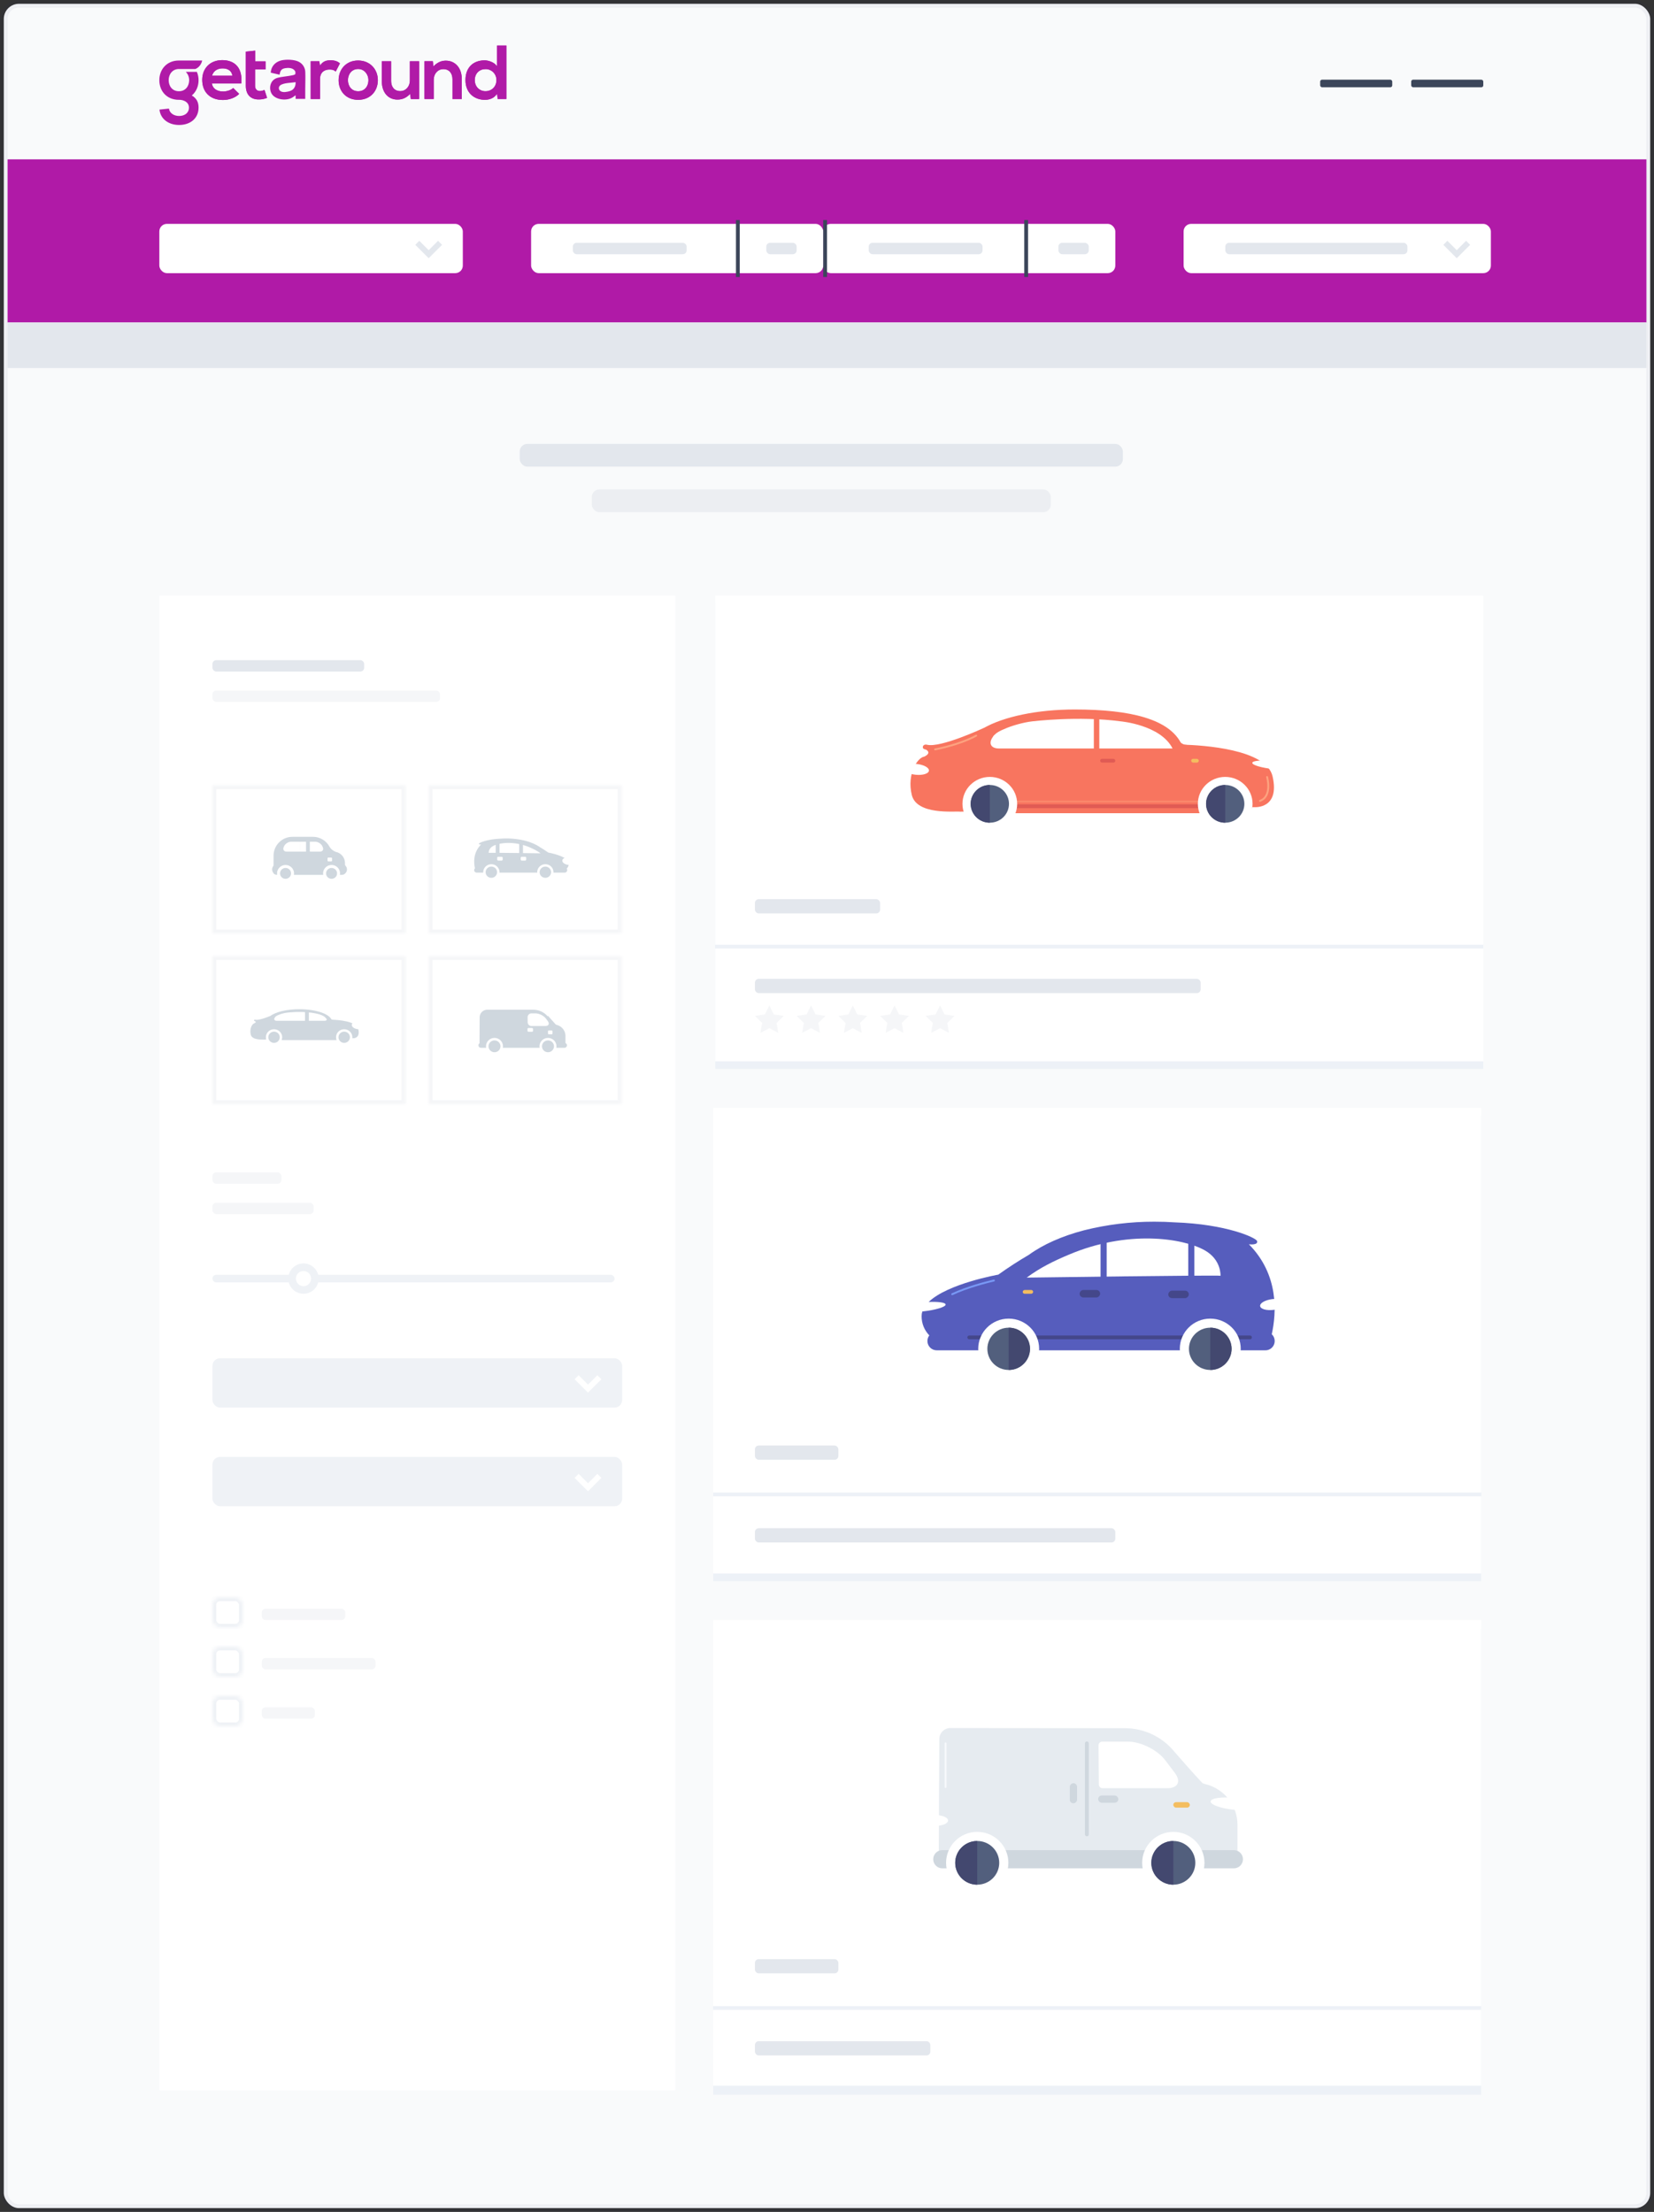 <svg xmlns="http://www.w3.org/2000/svg" xmlns:xlink="http://www.w3.org/1999/xlink" width="436" height="583" viewBox="0 0 436 583">
  <rect x="0" y="0" width="436" height="583" fill="#333333" stroke="none"/>
  <defs>
    <rect id="drivy-a" width="8" height="8" rx="2"/>
    <rect id="drivy-c" width="8" height="8" rx="2"/>
    <rect id="drivy-e" width="8" height="8" rx="2"/>
    <rect id="drivy-g" width="50.82" height="39"/>
    <rect id="drivy-i" width="50.82" height="39"/>
    <rect id="drivy-k" width="50.82" height="39"/>
    <rect id="drivy-m" width="50.82" height="39"/>
  </defs>
  <g fill="none" fill-rule="evenodd" transform="translate(1 1)">
    <rect width="434" height="581" fill="#F9FAFB" fill-rule="nonzero" stroke="#202755" stroke-opacity=".05" stroke-width="2" rx="4"/>
    <g fill="#E3E7ED" fill-rule="nonzero" transform="translate(136 116)">
      <rect width="159" height="6" rx="2"/>
      <rect width="121" height="6" x="19" y="12" opacity=".61" rx="2"/>
    </g>
    <rect width="432" height="43" x="1" y="41" fill="#B01AA7" fill-rule="nonzero"/>
    <g fill="#B01AA7" fill-rule="nonzero" transform="translate(41 11)">
      <path d="M16.59 3.85C13.365 3.85 11.308 6.027 11.308 9.051 11.308 12.236 13.345 14.353 16.771 14.353 18.282 14.353 19.996 13.828 21.044 12.74L19.473 11.191C18.908 11.776 17.719 12.118 16.812 12.118 15.079 12.118 14.011 11.232 13.849 10.002L21.609 10.002C21.993 5.905 19.916 3.85 16.59 3.85zM13.889 7.962C14.253 6.671 15.346 6.027 16.671 6.027 18.082 6.027 19.089 6.671 19.251 7.962L13.889 7.962zM26.528 11.994C25.762 11.994 25.239 11.531 25.239 10.583L25.239 6.289 28 6.289 28 4.172 25.258 4.172 25.258 1.35 22.799 1.612 22.799 4.172 22.799 4.172 22.799 6.289 22.799 6.289 22.799 10.584C22.799 13.064 24.211 14.293 26.368 14.212 27.067 14.202 27.758 14.059 28.403 13.79L27.718 11.692C27.348 11.879 26.942 11.983 26.528 11.994zM45.163 3.89C44.156 3.89 43.128 4.071 42.362 5.301L42.181 4.15 39.902 4.15 39.902 14.088 42.362 14.088 42.362 8.849C42.362 7.015 43.551 6.329 44.842 6.329 45.648 6.329 45.99 6.43 46.494 6.854L47.603 4.716C47.058 4.172 46.192 3.89 45.163 3.89zM52.4 3.951C49.235 3.951 47.26 6.289 47.26 9.131 47.26 11.994 49.195 14.312 52.42 14.312 55.645 14.312 57.601 11.994 57.601 9.131 57.601 6.289 55.565 3.951 52.4 3.951zM52.42 12.054C50.626 12.054 49.719 10.643 49.719 9.131 49.719 7.64 50.646 6.188 52.42 6.188 54.073 6.188 55.122 7.645 55.122 9.131 55.122 10.643 54.214 12.054 52.42 12.054zM66.044 9.233C66.044 10.744 65.017 12.014 63.505 12.014 61.927 12.014 61.106 10.865 61.106 9.353L61.106 4.15 58.647 4.15 58.647 9.37C58.647 12.454 60.38 14.247 62.76 14.247 64.15 14.247 65.098 13.762 66.126 12.757L66.287 14.106 68.484 14.106 68.484 4.15 66.044 4.15 66.044 9.233zM75.517 3.991C74.267 3.991 73.26 4.495 72.252 5.483L72.091 4.132 69.894 4.132 69.894 14.086 72.332 14.086 72.332 9.006C72.332 7.493 73.36 6.224 74.872 6.224 76.45 6.224 77.272 7.373 77.272 8.884L77.272 14.086 79.731 14.086 79.731 8.866C79.731 5.745 77.855 3.991 75.517 3.991zM89.024 0L89.024 5.502C88.439 4.474 86.806 3.907 85.758 3.907 82.855 3.907 80.698 5.682 80.698 9.109 80.698 12.374 82.895 14.309 85.818 14.309 87.032 14.309 88.257 13.906 89.024 12.717L89.184 14.088 91.482 14.088 91.482 0 89.024 0zM85.976 12.04C84.404 12.04 83.154 10.851 83.154 9.117 83.154 7.323 84.404 6.215 85.976 6.215 86.748 6.202 87.492 6.504 88.036 7.052 88.58 7.6 88.877 8.346 88.859 9.117 88.863 10.905 87.532 12.04 85.976 12.04z"/>
      <path d="M16.59 3.85C13.365 3.85 11.308 6.027 11.308 9.051 11.308 12.236 13.345 14.353 16.771 14.353 18.282 14.353 19.996 13.828 21.044 12.74L19.473 11.191C18.908 11.776 17.719 12.118 16.812 12.118 15.079 12.118 14.011 11.232 13.849 10.002L21.609 10.002C21.993 5.905 19.916 3.85 16.59 3.85zM13.889 7.962C14.253 6.671 15.346 6.027 16.671 6.027 18.082 6.027 19.089 6.671 19.251 7.962L13.889 7.962zM26.528 11.994C25.762 11.994 25.239 11.531 25.239 10.583L25.239 6.289 28 6.289 28 4.172 25.258 4.172 25.258 1.35 22.799 1.612 22.799 4.172 22.799 4.172 22.799 6.289 22.799 6.289 22.799 10.584C22.799 13.064 24.211 14.293 26.368 14.212 27.067 14.202 27.758 14.059 28.403 13.79L27.718 11.692C27.348 11.879 26.942 11.983 26.528 11.994zM45.163 3.89C44.156 3.89 43.128 4.071 42.362 5.301L42.181 4.15 39.902 4.15 39.902 14.088 42.362 14.088 42.362 8.849C42.362 7.015 43.551 6.329 44.842 6.329 45.648 6.329 45.99 6.43 46.494 6.854L47.603 4.716C47.058 4.172 46.192 3.89 45.163 3.89zM52.4 3.951C49.235 3.951 47.26 6.289 47.26 9.131 47.26 11.994 49.195 14.312 52.42 14.312 55.645 14.312 57.601 11.994 57.601 9.131 57.601 6.289 55.565 3.951 52.4 3.951zM52.42 12.054C50.626 12.054 49.719 10.643 49.719 9.131 49.719 7.64 50.646 6.188 52.42 6.188 54.073 6.188 55.122 7.645 55.122 9.131 55.122 10.643 54.214 12.054 52.42 12.054zM66.044 9.233C66.044 10.744 65.017 12.014 63.505 12.014 61.927 12.014 61.106 10.865 61.106 9.353L61.106 4.15 58.647 4.15 58.647 9.37C58.647 12.454 60.38 14.247 62.76 14.247 64.15 14.247 65.098 13.762 66.126 12.757L66.287 14.106 68.484 14.106 68.484 4.15 66.044 4.15 66.044 9.233zM75.517 3.991C74.267 3.991 73.26 4.495 72.252 5.483L72.091 4.132 69.894 4.132 69.894 14.086 72.332 14.086 72.332 9.006C72.332 7.493 73.36 6.224 74.872 6.224 76.45 6.224 77.272 7.373 77.272 8.884L77.272 14.086 79.731 14.086 79.731 8.866C79.731 5.745 77.855 3.991 75.517 3.991zM89.024 0L89.024 5.502C88.439 4.474 86.806 3.907 85.758 3.907 82.855 3.907 80.698 5.682 80.698 9.109 80.698 12.374 82.895 14.309 85.818 14.309 87.032 14.309 88.257 13.906 89.024 12.717L89.184 14.088 91.482 14.088 91.482 0 89.024 0zM85.976 12.04C84.404 12.04 83.154 10.851 83.154 9.117 83.154 7.323 84.404 6.215 85.976 6.215 86.748 6.202 87.492 6.504 88.036 7.052 88.58 7.6 88.877 8.346 88.859 9.117 88.863 10.905 87.532 12.04 85.976 12.04zM36.825 4.315C35.653 3.657 33.305 3.609 32.034 3.951 30.427 4.393 29.446 5.621 29.371 7.156L31.702 7.689C31.887 6.518 32.237 6.126 33.232 5.966 33.961 5.845 34.989 5.872 35.557 6.452 35.871 6.775 35.905 6.926 35.857 7.454 35.834 7.706 35.326 7.789 35.025 7.855 33.933 8.098 32.222 8.219 31.149 8.513 29.033 9.093 28.738 11.654 29.798 12.975 30.891 14.339 33.636 14.645 35.177 13.637 35.41 13.484 35.634 13.317 35.928 13.11L35.928 14.062 38.462 14.062C38.462 13.212 38.462 12.341 38.462 11.512 38.469 10.001 38.53 8.489 38.474 6.981 38.443 5.861 37.814 4.843 36.825 4.315zM34.896 11.798C34.571 11.974 34.218 12.094 33.852 12.153 33.391 12.242 32.912 12.323 32.453 12.224 32.132 12.153 31.811 11.998 31.642 11.716 31.543 11.549 31.496 11.356 31.508 11.162 31.519 10.974 31.591 10.795 31.714 10.652 31.853 10.48 32.036 10.349 32.243 10.272 32.886 9.989 33.599 9.908 34.298 9.835L35.445 9.713 35.733 9.682 35.87 9.667C35.922 9.667 35.937 9.658 35.938 9.709 35.939 9.88 35.926 10.052 35.899 10.222 35.878 10.39 35.837 10.555 35.778 10.714 35.628 11.171 35.314 11.558 34.896 11.798zM5.159 14.31C1.935 14.31 0 11.992 0 9.131 0 6.289 1.975 3.951 5.14 3.951L11.293 3.951C11.293 3.951 11.029 5.572 9.491 6.19L5.172 6.19C3.399 6.188 2.462 7.639 2.462 9.127 2.462 10.638 3.37 12.049 5.163 12.049 6.955 12.049 7.863 10.638 7.863 9.127 7.867 8.312 7.551 7.527 6.983 6.942L9.897 6.942C10.193 7.632 10.345 8.376 10.342 9.127 10.342 10.759 9.705 12.213 8.561 13.162 9.982 14.002 10.342 15.147 10.342 16.364 10.342 19.193 8.179 20.939 5.206 20.939 2.424 20.939.299 19.355.036 16.886L2.539 16.618C2.685 17.805 3.846 18.569 5.21 18.569 6.667 18.569 7.809 17.778 7.809 16.364 7.809 14.95 6.481 14.308 5.214 14.301L5.159 14.31z"/>
    </g>
    <g fill="#3C465A" fill-rule="nonzero" transform="translate(347 20)">
      <rect width="19" height="2" x="24" rx=".5"/>
      <rect width="19" height="2" rx=".5"/>
    </g>
    <rect width="202.44" height="122.74" x="187.56" y="158" fill="#EDF1F7" fill-rule="nonzero"/>
    <rect width="202.44" height="122.74" x="187.56" y="156" fill="#FFF" fill-rule="nonzero"/>
    <rect width="202.44" height="122.74" x="187" y="293" fill="#EDF1F7" fill-rule="nonzero"/>
    <rect width="202.44" height="122.74" x="187" y="291" fill="#FFF" fill-rule="nonzero"/>
    <rect width="202.44" height="122.74" x="187" y="428.38" fill="#EDF1F7" fill-rule="nonzero"/>
    <rect width="202.44" height="122.74" x="187" y="426" fill="#FFF" fill-rule="nonzero"/>
    <path stroke="#EDF1F7" stroke-linecap="square" d="M188,248.5 L389.5,248.5 M187.5,392.88 L389,392.88 M187.46,528.25 L388.96,528.25"/>
    <rect width="117.5" height="3.75" x="198" y="257" fill="#E3E7ED" fill-rule="nonzero" rx="1"/>
    <rect width="33" height="3.75" x="198" y="236" fill="#E3E7ED" fill-rule="nonzero" rx="1"/>
    <rect width="22" height="3.75" x="198" y="380" fill="#E3E7ED" fill-rule="nonzero" rx="1"/>
    <rect width="22" height="3.75" x="198" y="515.37" fill="#E3E7ED" fill-rule="nonzero" rx="1"/>
    <g fill="#F5F6F8" fill-rule="nonzero" transform="translate(198 264)">
      <polygon points="3.804 6 1.453 7.236 1.902 4.618 0 2.764 2.629 2.382 3.804 0 4.98 2.382 7.608 2.764 5.706 4.618 6.155 7.236"/>
      <polygon points="14.804 6 12.453 7.236 12.902 4.618 11 2.764 13.629 2.382 14.804 0 15.98 2.382 18.608 2.764 16.706 4.618 17.155 7.236"/>
      <polygon points="25.804 6 23.453 7.236 23.902 4.618 22 2.764 24.629 2.382 25.804 0 26.98 2.382 29.608 2.764 27.706 4.618 28.155 7.236"/>
      <polygon points="36.804 6 34.453 7.236 34.902 4.618 33 2.764 35.629 2.382 36.804 0 37.98 2.382 40.608 2.764 38.706 4.618 39.155 7.236"/>
      <polygon points="48.804 6 46.453 7.236 46.902 4.618 45 2.764 47.629 2.382 48.804 0 49.98 2.382 52.608 2.764 50.706 4.618 51.155 7.236"/>
    </g>
    <rect width="95" height="3.75" x="198" y="401.8" fill="#E3E7ED" fill-rule="nonzero" rx="1"/>
    <rect width="46.25" height="3.75" x="198" y="537" fill="#E3E7ED" fill-rule="nonzero" rx="1"/>
    <rect width="80" height="13" x="41" y="58" fill="#FFF" fill-rule="nonzero" rx="2"/>
    <rect width="81" height="13" x="311" y="58" fill="#FFF" fill-rule="nonzero" rx="2"/>
    <rect width="77" height="13" x="139" y="58" fill="#FFF" fill-rule="nonzero" rx="2"/>
    <rect width="77" height="13" x="216" y="58" fill="#FFF" fill-rule="nonzero" rx="2"/>
    <path stroke="#3C465A" stroke-linecap="square" d="M193.5,57.5 L193.5,71.5 M216.5,57.5 L216.5,71.5 M269.5,57.5 L269.5,71.5"/>
    <polyline stroke="#E3E7ED" stroke-width="1.5" points="109 63 112 66 115 63"/>
    <polyline stroke="#E3E7ED" stroke-width="1.5" points="380 63 383 66 386 63"/>
    <rect width="30" height="3" x="150" y="63" fill="#E3E7ED" fill-rule="nonzero" rx="1"/>
    <rect width="30" height="3" x="228" y="63" fill="#E3E7ED" fill-rule="nonzero" rx="1"/>
    <rect width="8" height="3" x="201" y="63" fill="#E3E7ED" fill-rule="nonzero" rx="1"/>
    <rect width="8" height="3" x="278" y="63" fill="#E3E7ED" fill-rule="nonzero" rx="1"/>
    <rect width="48" height="3" x="322" y="63" fill="#E3E7ED" fill-rule="nonzero" rx="1"/>
    <rect width="432" height="12" x="1" y="84" fill="#E3E7ED" fill-rule="nonzero"/>
    <rect width="136" height="394" x="41" y="156" fill="#FFF" fill-rule="nonzero"/>
    <g transform="translate(55 420)">
      <mask id="drivy-b" fill="#fff">
        <use xlink:href="#drivy-a"/>
      </mask>
      <rect width="8" height="8" stroke="#EFF2F6" stroke-width="2" mask="url(#drivy-b)" rx="2"/>
    </g>
    <g transform="translate(55 433)">
      <mask id="drivy-d" fill="#fff">
        <use xlink:href="#drivy-c"/>
      </mask>
      <rect width="8" height="8" stroke="#EFF2F6" stroke-width="2" mask="url(#drivy-d)" rx="2"/>
    </g>
    <g transform="translate(55 446)">
      <mask id="drivy-f" fill="#fff">
        <use xlink:href="#drivy-e"/>
      </mask>
      <rect width="8" height="8" stroke="#EFF2F6" stroke-width="2" mask="url(#drivy-f)" rx="2"/>
    </g>
    <rect width="40" height="3" x="55" y="173" fill="#E3E7ED" fill-rule="nonzero" rx="1"/>
    <rect width="18.19" height="3" x="55" y="308" fill="#F5F6F8" fill-rule="nonzero" rx="1"/>
    <rect width="60" height="3" x="55" y="181" fill="#F5F6F8" fill-rule="nonzero" rx="1"/>
    <rect width="26.68" height="3" x="55" y="316" fill="#F5F6F8" fill-rule="nonzero" rx="1"/>
    <rect width="22" height="3" x="68" y="423" fill="#F5F6F8" fill-rule="nonzero" rx="1"/>
    <rect width="30" height="3" x="68" y="436" fill="#F5F6F8" fill-rule="nonzero" rx="1"/>
    <rect width="14" height="3" x="68" y="449" fill="#F5F6F8" fill-rule="nonzero" rx="1"/>
    <g transform="translate(55 206)">
      <g transform="translate(0 45)">
        <mask id="drivy-h" fill="#fff">
          <use xlink:href="#drivy-g"/>
        </mask>
        <rect width="50.82" height="39" stroke="#F5F6F8" stroke-width="2" mask="url(#drivy-h)"/>
      </g>
      <mask id="drivy-j" fill="#fff">
        <use xlink:href="#drivy-i"/>
      </mask>
      <rect width="50.82" height="39" stroke="#F5F6F8" stroke-width="2" mask="url(#drivy-j)"/>
      <g transform="translate(57 45)">
        <mask id="drivy-l" fill="#fff">
          <use xlink:href="#drivy-k"/>
        </mask>
        <rect width="50.82" height="39" stroke="#F5F6F8" stroke-width="2" mask="url(#drivy-l)"/>
      </g>
      <g transform="translate(57)">
        <mask id="drivy-n" fill="#fff">
          <use xlink:href="#drivy-m"/>
        </mask>
        <rect width="50.82" height="39" stroke="#F5F6F8" stroke-width="2" mask="url(#drivy-n)"/>
      </g>
    </g>
    <g fill-rule="nonzero" transform="translate(64 219)">
      <g transform="translate(4)">
        <path fill="#CFD7DE" d="M17.9,3.24 C17.049,1.595 15.352,0.562 13.5,0.56 L8.11,0.56 C5.363,0.549 3.127,2.764 3.11,5.51 L3.1,9.97 C3.1,10.25 3.33,10.47 3.6,10.47 L17.9,10.5 C17.96,10.5 18.01,10.49 18.06,10.47 L21.44,10.47 C21.712,10.47 21.935,10.252 21.94,9.98 L21.94,7.48 C21.941,6.038 20.917,4.799 19.5,4.53 C18.839,4.274 18.273,3.82 17.88,3.23 L17.9,3.24 Z"/>
        <path fill="#CFD7DE" d="M2.73,9.16 C2.73,8.36 3.37,7.72 4.18,7.72 L20.9,7.72 C21.441,7.675 21.962,7.938 22.246,8.401 C22.531,8.863 22.531,9.447 22.246,9.909 C21.962,10.372 21.441,10.635 20.9,10.59 L4.18,10.59 C3.38,10.59 2.73,9.95 2.73,9.16 Z"/>
        <ellipse cx="18.4" cy="10.2" fill="#FFF" rx="2.24" ry="2.22"/>
        <ellipse cx="6.27" cy="10.2" fill="#FFF" rx="2.24" ry="2.22"/>
        <ellipse cx="18.4" cy="10.2" fill="#CFD7DE" rx="1.45" ry="1.43"/>
        <ellipse cx="6.27" cy="10.2" fill="#CFD7DE" rx="1.45" ry="1.43"/>
        <path fill="#FFF" d="M1,3.68 L1,4.85 C1.165,4.867 1.329,4.814 1.453,4.703 C1.577,4.593 1.648,4.436 1.65,4.27 C1.651,4.103 1.581,3.943 1.457,3.83 C1.333,3.718 1.167,3.663 1,3.68 Z"/>
        <g transform="translate(5.613 1.595)">
          <path fill="#FFF" d="M4.41,0.26 L8.51,0.26 C9.22,0.26 10.05,0.79 10.36,1.44 L10.46,1.69 C10.77,2.34 10.43,2.87 9.71,2.87 L4.41,2.87 L4.41,0.27 L4.41,0.26 Z M4.41,0.26 L2.11,0.26 C1.37,0.26 0.56,0.8 0.26,1.46 L0.17,1.67 C-0.12,2.33 0.23,2.87 0.95,2.87 L4.4,2.87 L4.4,0.27 L4.41,0.26 Z"/>
          <rect width="1" height="3.13" x="6.06" fill="#CFD7DE"/>
        </g>
        <rect width="1.19" height="1" x="17.34" y="6.03" fill="#FFF" rx=".2"/>
      </g>
      <g transform="translate(61 46)">
        <path fill="#CFD7DE" d="M18.43,1.7 C18.43,1.7 19.79,3.28 20.54,4.07 C20.56,4.09 20.75,4.14 20.75,4.14 C20.75,4.14 19.99,4.67 19.96,4.67 C19.93,4.67 19.34,4.27 19.34,4.14 C19.34,4.01 18.34,2.71 18.34,2.71 L18.43,1.71 L18.43,1.7 Z"/>
        <ellipse cx="22.848" cy="5.551" fill="#FFF" rx="1.72" ry="1" transform="rotate(6 22.848 5.55)"/>
        <path fill="#CFD7DE" d="M19.45,4.06 C18.96,1.773 16.939,0.14 14.6,0.14 L2.44,0.13 C1.34,0.13 0.44,1.03 0.44,2.13 L0.4,10.05 L19.53,10.07 L19.53,10.05 L22.56,10.05 C22.832,10.05 23.055,9.832 23.06,9.56 L23.06,7.06 C23.06,5.407 21.723,4.066 20.07,4.06 L19.45,4.06 Z"/>
        <path fill="#CFD7DE" d="M0.12,9.52 C0.12,9.16 0.42,8.86 0.77,8.86 L22.8,8.86 C23.16,8.86 23.45,9.16 23.45,9.52 C23.45,9.88 23.15,10.17 22.8,10.17 L0.77,10.17 C0.411,10.17 0.12,9.879 0.12,9.52 Z"/>
        <ellipse cx="4.35" cy="9.78" fill="#FFF" rx="2.24" ry="2.22"/>
        <ellipse cx="18.45" cy="9.78" fill="#FFF" rx="2.24" ry="2.22"/>
        <ellipse cx="4.35" cy="9.78" fill="#CFD7DE" rx="1.58" ry="1.56"/>
        <ellipse cx="18.45" cy="9.78" fill="#CFD7DE" rx="1.58" ry="1.56"/>
        <path fill="#FFF" d="M13.08,2.1 C13.08,1.555 13.516,1.111 14.06,1.1 L15.19,1.1 C16.11,1.1 17.31,1.7 17.87,2.42 L18.38,3.1 C18.94,3.84 18.64,4.43 17.72,4.43 L14.09,4.43 C13.54,4.43 13.09,3.98 13.09,3.43 L13.08,2.1 L13.08,2.1 Z"/>
        <rect width="1.45" height="1" x="13.05" y="4.95" fill="#FFF" rx=".26"/>
        <rect width="1.19" height="1" x="18.45" y="5.61" fill="#FFF" rx=".2"/>
      </g>
      <g transform="translate(0 46)">
        <path fill="#CFD7DE" d="M2.08,3.7 C1.55,3.77 0.7,5.05 1.1,6.7 C1.5,8.3 4.5,7.95 4.9,8 L8.53,7.95 L8.53,8.13 L23.8,8.13 L23.8,7.72 L28.04,7.65 C28.04,7.65 30.04,7.81 29.45,5.24 C28.96,3.14 24.17,2.81 22.4,2.76 C21.75,1.19 18.2,0 13.9,0 C10.57,0 7.7,0.72 6.26,1.77 C5.62,2.04 3.22,2.99 2.29,2.77 C1.96,2.67 1.85,3.05 2.12,3.12 L2.22,3.15 C2.62,3.39 2.28,3.61 2.08,3.7 Z"/>
        <g transform="translate(23.581 5.28)">
          <ellipse cx="2.15" cy="2.11" fill="#FFF" rx="2.15" ry="2.11"/>
          <ellipse cx="2.15" cy="2.11" fill="#CFD7DE" rx="1.51" ry="1.48"/>
        </g>
        <g transform="translate(5.086 5.28)">
          <ellipse cx="2.15" cy="2.11" fill="#FFF" rx="2.15" ry="2.11"/>
          <ellipse cx="2.15" cy="2.11" fill="#CFD7DE" rx="1.51" ry="1.48"/>
        </g>
        <path fill="#CFD7DE" d="M22.15,2.53 C22.15,2.53 22.42,2.78 22.67,2.78 C22.93,2.78 22.61,3.38 22.59,3.38 C22.56,3.38 22.07,3.39 21.99,3.28 C21.91,3.18 21.84,2.86 21.87,2.82 C21.89,2.78 22.15,2.53 22.15,2.53 Z"/>
        <ellipse cx="29.439" cy="4.271" fill="#FFF" rx="1.72" ry="1" transform="rotate(6 29.44 4.27)"/>
        <g transform="translate(6.961 .634)">
          <path fill="#FFF" d="M10.14,0.29 C6.82,-0.16 3.58,0.29 3.58,0.29 C2.95,0.37 1.97,0.63 1.38,0.91 C1.38,0.91 0.99,1.06 0.75,1.26 C0.52,1.46 0.53,1.5 0.53,1.5 C0.13,2 0.36,2.42 1,2.42 L13.56,2.42 C14.21,2.42 14.37,2.05 13.86,1.64 C13.86,1.64 13.45,0.74 10.14,0.29 L10.14,0.29 Z"/>
          <rect width="1" height="3.8" x="8.45" fill="#CFD7DE"/>
        </g>
      </g>
      <g transform="translate(59)">
        <path fill="#CFD7DE" d="M1.2,8.87 C0.87,7.4 0.68,4.71 2.82,2.58 C2.82,2.58 2.15,2.67 2.24,2.36 C2.31,2.13 4.38,1.17 8.1,1.04 C10.24,0.896 12.388,1.085 14.47,1.6 C16.03,2 17.37,2.6 18.37,3.32 C19.03,3.7 19.75,4.16 20.52,4.71 C20.52,4.71 25.94,5.64 25.94,7.61 C25.94,8.18 25.71,8.61 25.39,8.95 C25.47,9.06 25.52,9.2 25.52,9.35 C25.52,9.7 25.23,10 24.87,10 L1.66,10 L1.56,9.99 L1.55,9.99 C1.302,9.955 1.096,9.78 1.022,9.54 C0.947,9.301 1.016,9.04 1.2,8.87 Z"/>
        <g transform="translate(17.605 7.779)">
          <ellipse cx="2.15" cy="2.11" fill="#FFF" rx="2.15" ry="2.11"/>
          <ellipse cx="2.15" cy="2.11" fill="#CFD7DE" rx="1.51" ry="1.48"/>
        </g>
        <g transform="translate(3.372 7.779)">
          <ellipse cx="2.15" cy="2.11" fill="#FFF" rx="2.15" ry="2.11"/>
          <ellipse cx="2.15" cy="2.11" fill="#CFD7DE" rx="1.51" ry="1.48"/>
        </g>
        <rect width="1.45" height="1" x="13.26" y="5.82" fill="#FFF" rx=".26"/>
        <rect width="1.45" height="1" x="7.06" y="5.82" fill="#FFF" rx=".26"/>
        <ellipse cx="25.939" cy="6.971" fill="#FFF" rx="1.72" ry="1" transform="rotate(6 25.939 6.97)"/>
        <path fill="#FFF" d="M5.95,3 C7.5,2.14 11.39,1.56 15.55,3.3 C16.62,3.76 17.55,4.21 18.51,4.91 C18.51,4.91 4.82,4.72 4.82,4.78 C4.82,4.78 4.75,3.65 5.95,2.99 L5.95,3 Z"/>
        <rect width="1" height="3.8" x="6.67" y="1.52" fill="#CFD7DE"/>
        <rect width="1" height="3.8" x="12.86" y="1.52" fill="#CFD7DE"/>
      </g>
    </g>
    <g fill-rule="nonzero" transform="translate(55 332)">
      <rect width="106" height="2" y="3" fill="#EFF2F6" rx="1"/>
      <circle cx="24" cy="4" r="4" fill="#EFF2F6"/>
      <circle cx="24" cy="4" r="2" fill="#FFF"/>
    </g>
    <g transform="translate(55 357)">
      <rect width="108" height="13" fill="#EFF2F6" fill-rule="nonzero" rx="2"/>
      <polyline stroke="#FFF" stroke-width="1.5" points="96 5 99 8 102 5"/>
    </g>
    <g transform="translate(55 383)">
      <rect width="108" height="13" fill="#EFF2F6" fill-rule="nonzero" rx="2"/>
      <polyline stroke="#FFF" stroke-width="1.5" points="96 5 99 8 102 5"/>
    </g>
    <g transform="translate(236 186)">
      <path fill="#F8755F" fill-rule="nonzero" d="M6.61,12.43 C4.84,12.69 2.01,16.99 3.35,22.53 C4.65,27.9 14.7,26.75 16.06,26.93 L28.26,26.74 L28.26,27.34 L79.48,27.34 L79.47,25.96 L93.72,25.74 C93.72,25.74 100.45,26.27 98.45,17.61 C96.79,10.46 80.24,9.41 74.52,9.26 C71.38,2.52 61.02,0 46.3,0 C36.33,0 27.55,1.93 22.36,4.86 L22.36,4.85 C22.36,4.85 10.94,10.19 7.36,9.29 C6.23,9.01 5.85,10.26 6.76,10.49 C6.86,10.51 6.99,10.54 7.12,10.59 C8.42,11.39 7.3,12.13 6.62,12.43 L6.61,12.43 Z"/>
      <path fill="#F8755F" fill-rule="nonzero" d="M73.96,8.53 C73.96,8.53 74.86,9.33 75.72,9.33 C76.57,9.33 75.5,11.39 75.42,11.39 C75.34,11.39 73.67,11.42 73.42,11.05 C73.16,10.68 72.92,9.63 73,9.48 C73.1,9.34 73.96,8.53 73.96,8.53 L73.96,8.53 Z"/>
      <ellipse cx="98.86" cy="14.66" fill="#FFF" fill-rule="nonzero" rx="5.78" ry="1.07" transform="rotate(6 98.86 14.66)"/>
      <ellipse cx="4.51" cy="15.78" fill="#FFF" fill-rule="nonzero" rx="3.38" ry="1.43" transform="rotate(6 4.51 15.78)"/>
      <g fill-rule="nonzero" transform="translate(23.999 2.131)">
        <path fill="#FFF" d="M34.45,1 C23.33,-0.51 11.09,1 11.09,1 C8.93,1.23 5.59,2.15 3.63,3.07 C3.63,3.07 2.33,3.56 1.53,4.22 C0.73,4.89 0.78,5.02 0.78,5.02 C-0.52,6.75 0.16,8.15 2.34,8.15 L48.09,8.15 C44.95,1.92 34.45,1 34.45,1 Z"/>
        <rect width="1.44" height="12.79" x="27.34" fill="#F8755F"/>
      </g>
      <rect width="4" height="1" x="53" y="13" fill="#E05B54" fill-rule="nonzero" rx=".5"/>
      <rect width="2" height="1" x="77" y="13" fill="#F4BD60" fill-rule="nonzero" rx=".5"/>
      <line x1="17.5" x2="92.6" y1="25.5" y2="25.5" stroke="#E05B54" stroke-linecap="square"/>
      <line x1="17" x2="92.6" y1="24.25" y2="24.25" stroke="#FDA27F" stroke-linecap="square" stroke-width=".5" opacity=".4"/>
      <ellipse cx="85.97" cy="24.87" fill="#FFF" fill-rule="nonzero" rx="7.21" ry="7.1"/>
      <ellipse cx="85.97" cy="24.87" fill="#525F7D" fill-rule="nonzero" rx="5.05" ry="4.97"/>
      <path fill="#43486F" fill-rule="nonzero" d="M85.97,19.9 C84.641,19.889 83.363,20.407 82.416,21.339 C81.469,22.271 80.931,23.541 80.92,24.87 C80.931,26.199 81.469,27.469 82.416,28.401 C83.363,29.333 84.641,29.851 85.97,29.84 L85.97,19.89 L85.97,19.9 Z"/>
      <ellipse cx="23.92" cy="24.87" fill="#FFF" fill-rule="nonzero" rx="7.21" ry="7.1"/>
      <ellipse cx="23.92" cy="24.87" fill="#525F7D" fill-rule="nonzero" rx="5.05" ry="4.97"/>
      <path fill="#43486F" fill-rule="nonzero" d="M23.92,19.9 C22.591,19.889 21.313,20.407 20.366,21.339 C19.419,22.271 18.881,23.541 18.87,24.87 C18.881,26.199 19.419,27.469 20.366,28.401 C21.313,29.333 22.591,29.851 23.92,29.84 L23.92,19.89 L23.92,19.9 Z"/>
      <path stroke="#FDA27F" stroke-linecap="round" stroke-linejoin="round" stroke-width=".5" d="M97.01,17.8 C97.01,17.8 98.46,22.86 95.14,24.09 M9.5,10.52 C9.5,10.52 15.7,9.4 20.33,6.9"/>
    </g>
    <g transform="translate(241 321)">
      <g transform="matrix(-1 0 0 1 95 0)">
        <path fill="#565DBD" fill-rule="nonzero" d="M92.2,21.16 C87.21,16.31 73.85,13.96 73.85,13.96 C71.241,12.094 68.548,10.349 65.78,8.73 C62.08,6.03 57.08,3.8 51.25,2.27 C45.2,0.756 38.987,-0.007 32.75,-4.19870181e-05 C30.79,-4.19870181e-05 29.05,0.06 27.46,0.17 C13.62,0.64 5.9,4.25 5.63,5.1 C5.28,6.28 7.79,5.96 7.79,5.96 C-0.18,14 0.52,24.08 1.76,29.67 C1.083,30.306 0.824,31.27 1.091,32.16 C1.358,33.05 2.105,33.712 3.02,33.87 L3.02,33.88 L3.13,33.88 C3.24,33.9 3.35,33.9 3.46,33.9 L90.06,33.9 C90.993,33.907 91.85,33.382 92.268,32.548 C92.686,31.714 92.594,30.714 92.03,29.97 C93.348,28.613 94.078,26.791 94.06,24.9 C94.06,24.48 94,24.07 93.87,23.67 C90.4,23.29 87.66,22.47 87.73,21.82 C87.78,21.3 89.66,21.05 92.21,21.16 L92.2,21.16 Z"/>
        <path stroke="#7898F5" stroke-linecap="round" stroke-linejoin="round" stroke-width=".5" d="M75,15.5 C76.94,15.96 82.04,17.26 86,19.12"/>
        <rect width="5.41" height="1.97" x="47" y="18" fill="#44478A" fill-rule="nonzero" rx=".98"/>
        <rect width="2.75" height="1" x="64.66" y="18" fill="#F4BD60" fill-rule="nonzero" rx=".5"/>
        <rect width="5.41" height="1.97" x="23.63" y="18.18" fill="#44478A" fill-rule="nonzero" rx=".98"/>
        <path fill="#FFF" fill-rule="nonzero" d="M19.49,7.51 C25.27,4.31 39.79,2.11 55.29,8.71 C59.33,10.41 62.77,12.1 66.36,14.74 C66.36,14.74 15.27,14.03 15.27,14.26 C15.27,14.26 14.99,10 19.49,7.51 L19.49,7.51 Z"/>
        <rect width="1.61" height="14.33" x="22.16" y="1.97" fill="#565DBD" fill-rule="nonzero"/>
        <rect width="1.61" height="14.33" x="45.28" y="1.97" fill="#565DBD" fill-rule="nonzero"/>
      </g>
      <line x1="13.5" x2="87.5" y1="30.5" y2="30.5" stroke="#44478A" stroke-linecap="round" stroke-linejoin="round"/>
      <g fill-rule="nonzero" transform="translate(15.002 25.552)">
        <ellipse cx="62.03" cy="7.96" fill="#FFF" rx="8.03" ry="7.96"/>
        <ellipse cx="62.03" cy="7.96" fill="#525F7D" rx="5.62" ry="5.57"/>
        <path fill="#43486F" d="M62.03,13.53 C65.119,13.541 67.633,11.049 67.65,7.96 C67.633,4.871 65.119,2.379 62.03,2.39 L62.03,13.53 L62.03,13.53 Z"/>
        <ellipse cx="8.89" cy="7.96" fill="#FFF" rx="8.03" ry="7.96"/>
        <ellipse cx="8.89" cy="7.96" fill="#525F7D" rx="5.62" ry="5.57"/>
        <path fill="#43486F" d="M8.89,2.39 C11.979,2.379 14.493,4.871 14.51,7.96 C14.493,11.049 11.979,13.541 8.89,13.53 L8.89,2.4 L8.89,2.39 Z"/>
      </g>
    </g>
    <g transform="translate(245 454)">
      <path fill="#E6EBF0" fill-rule="nonzero" d="M71.72,15.24 C71.72,15.24 71.04,15.04 70.96,14.96 C68.65,12.53 64.76,8.06 63.56,6.69 C60.361,2.776 55.575,0.504 50.52,0.5 L4.52,0.46 C2.922,0.454 1.621,1.742 1.61,3.34 L1.45,37 L67.25,37.09 L67.25,37 L79.96,37 C80.1,37 80.2,36.9 80.2,36.76 L80.2,25.96 C80.2,20.76 76.59,16.41 71.72,15.24 Z"/>
      <ellipse cx="79.4" cy="20.45" fill="#FFF" fill-rule="nonzero" rx="6.31" ry="1.57" transform="rotate(6 79.4 20.45)"/>
      <g fill-rule="nonzero" transform="translate(0 3.84)">
        <path fill="#CFD7DE" d="M0,31.2 C0,29.875 1.075,28.8 2.4,28.8 L79.25,28.8 C80.575,28.8 81.65,29.875 81.65,31.2 C81.65,32.525 80.575,33.6 79.25,33.6 L2.4,33.6 C1.075,33.6 0,32.525 0,31.2 Z"/>
        <ellipse cx="11.6" cy="32.15" fill="#FFF" rx="8.21" ry="8.16"/>
        <ellipse cx="63.29" cy="32.15" fill="#FFF" rx="8.21" ry="8.16"/>
        <ellipse cx="11.6" cy="32.15" fill="#525F7D" rx="5.8" ry="5.76"/>
        <path fill="#43486F" d="M11.6,26.4 C8.4,26.4 5.8,28.97 5.8,32.15 C5.8,35.33 8.4,37.91 11.6,37.91 L11.6,26.4 Z"/>
        <ellipse cx="63.29" cy="32.15" fill="#525F7D" rx="5.8" ry="5.76"/>
        <path fill="#43486F" d="M63.3,26.4 C60.09,26.4 57.5,28.97 57.5,32.15 C57.5,35.33 60.09,37.91 63.3,37.91 L63.3,26.4 Z"/>
        <path fill="#FFF" d="M43.57,1.2 C43.57,0.652 44.012,0.205 44.56,0.2 L51.32,0.2 C54.72,0.2 59.12,2.4 61.16,5.1 L63.72,8.49 C65.38,10.69 64.5,12.48 61.72,12.48 L44.65,12.48 C44.098,12.48 43.65,12.032 43.65,11.48 L43.57,1.2 Z"/>
        <rect width="5.31" height="1.92" x="43.48" y="14.4" fill="#CFD7DE" rx=".96"/>
        <rect width="5.31" height="1.92" x="34.303" y="12.853" fill="#CFD7DE" rx=".96" transform="rotate(90 36.958 13.813)"/>
        <rect width="4.35" height="1.44" x="63.29" y="16.16" fill="#F4BD60" rx=".72"/>
      </g>
      <line x1="40.5" x2="40.5" y1="4.5" y2="28.5" stroke="#CFD7DE" stroke-linecap="round" stroke-linejoin="round"/>
      <line x1="3.25" x2="3.25" y1="4.5" y2="16" stroke="#F7F9FC" stroke-linecap="round" stroke-linejoin="round" stroke-width=".5"/>
    </g>
    <ellipse cx="334.53" cy="342.83" fill="#FFF" fill-rule="nonzero" rx="3.38" ry="1.43" transform="rotate(-7 334.53 342.83)"/>
    <ellipse cx="245.53" cy="478.83" fill="#FFF" fill-rule="nonzero" rx="3.38" ry="1.43"/>
  </g>
</svg>
